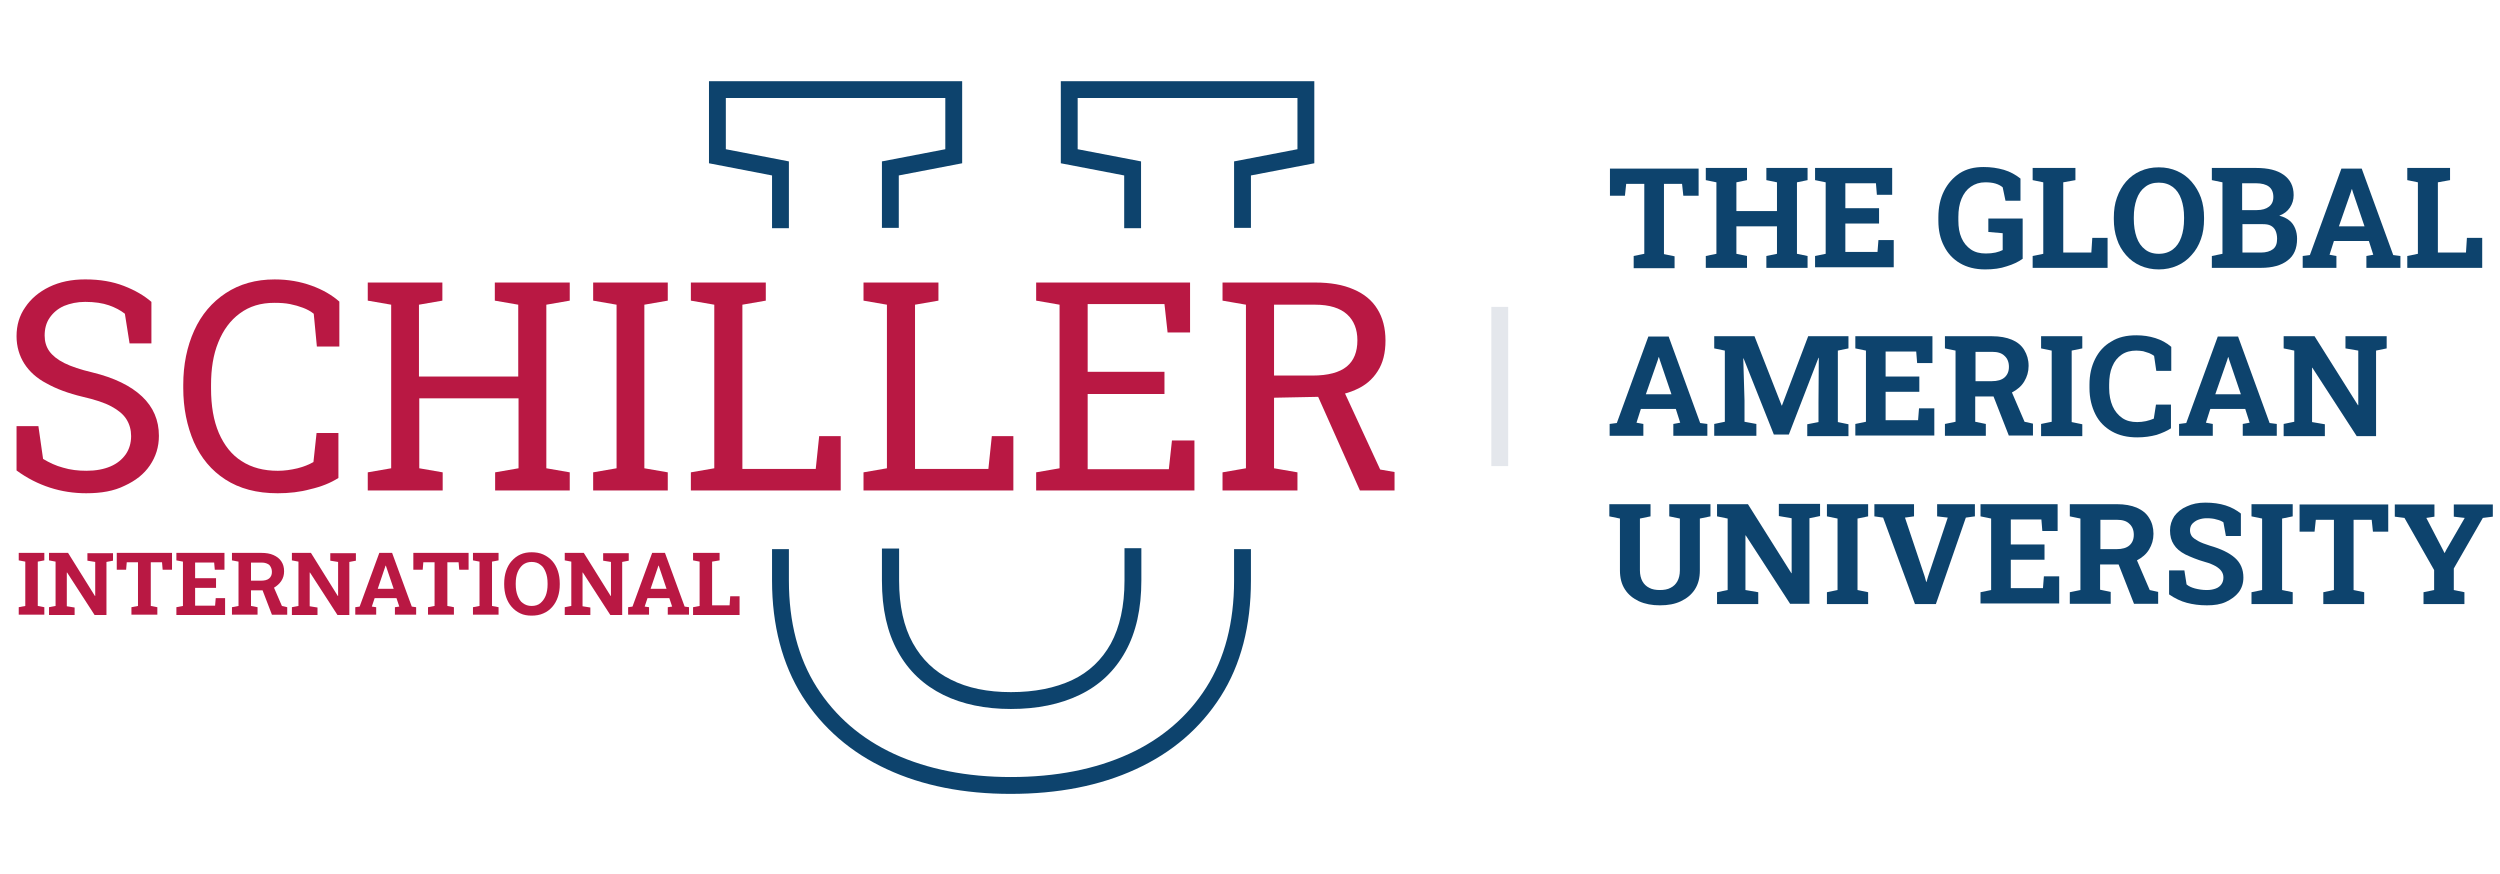 <svg xmlns="http://www.w3.org/2000/svg" width="286" height="100" xml:space="preserve" viewBox="0 0 800 280"> <g>  <title>Layer 1</title>  <g id="svg_1">   <g id="svg_2">    <path class="st0" d="m5.6,196.9l0,-2.4l2.1,-0.4l0,-14.2l-2.1,-0.4l0,-2.4l8.2,0l0,2.4l-2.1,0.4l0,14.2l2.1,0.4l0,2.4l-8.2,0z" fill="#B91843" id="svg_3"></path>    <path class="st0" d="m15.3,196.9l0,-2.4l2.1,-0.4l0,-14.2l-2.1,-0.4l0,-2.4l2.1,0l4,0l8.6,13.8l0.1,0l0,-10.9l-2.5,-0.4l0,-2.4l6.1,0l2.1,0l0,2.4l-2.1,0.4l0,17l-3.8,0l-8.8,-13.6l-0.1,0l0,10.8l2.5,0.4l0,2.4l-8.2,0l0,-0.1z" fill="#B91843" id="svg_4"></path>    <path class="st0" d="m41.7,196.9l0,-2.4l2.1,-0.4l0,-14l-3.6,0l-0.2,2.4l-3,0l0,-5.4l17.7,0l0,5.4l-3,0l-0.2,-2.4l-3.6,0l0,14l2.1,0.4l0,2.4l-8.3,0z" fill="#B91843" id="svg_5"></path>    <path class="st0" d="m56.1,196.9l0,-2.4l2.1,-0.4l0,-14.2l-2.1,-0.4l0,-2.4l15.4,0l0,5.4l-3.1,0l-0.2,-2.3l-6.1,0l0,5l6.7,0l0,3.1l-6.7,0l0,5.7l6.4,0l0.2,-2.4l3,0l0,5.4l-15.6,0l0,-0.1z" fill="#B91843" id="svg_6"></path>    <path class="st0" d="m73.9,196.9l0,-2.4l2.1,-0.4l0,-14.2l-2.1,-0.4l0,-2.4l9.4,0c1.5,0 2.8,0.2 3.9,0.7c1.1,0.5 1.9,1.1 2.5,2c0.6,0.9 0.9,1.9 0.9,3.2c0,1.2 -0.3,2.2 -0.9,3.1c-0.6,0.9 -1.4,1.6 -2.4,2.2c-1,0.5 -2.2,0.8 -3.6,0.8l-3.7,0l0,5l2.1,0.4l0,2.4l-8.2,0zm6.1,-10.9l3.2,0c1.1,0 2,-0.2 2.6,-0.7c0.6,-0.5 0.9,-1.2 0.9,-2.1c0,-0.9 -0.3,-1.6 -0.8,-2.2c-0.6,-0.5 -1.4,-0.8 -2.5,-0.8l-3.4,0l0,5.8zm6.7,10.9l-3.3,-8.6l3.6,-0.9l2.9,6.7l1.7,0.4l0,2.4l-4.9,0z" fill="#B91843" id="svg_7"></path>    <path class="st0" d="m93.1,196.9l0,-2.4l2.1,-0.4l0,-14.2l-2.1,-0.4l0,-2.4l2.1,0l4,0l8.6,13.8l0.1,0l0,-10.9l-2.5,-0.4l0,-2.4l6.1,0l2.1,0l0,2.4l-2.1,0.4l0,17l-3.8,0l-8.8,-13.6l-0.1,0l0,10.8l2.5,0.4l0,2.4l-8.2,0l0,-0.1z" fill="#B91843" id="svg_8"></path>    <path class="st0" d="m113.4,196.9l0,-2.4l1.4,-0.2l6.3,-17.2l4.1,0l6.3,17.2l1.4,0.2l0,2.4l-6.8,0l0,-2.4l1.4,-0.2l-0.9,-2.7l-7,0l-0.9,2.7l1.4,0.2l0,2.4l-6.7,0zm7.2,-8.3l5.1,0l-2.3,-6.8l-0.2,-0.6l-0.1,0l-0.2,0.6l-2.3,6.8z" fill="#B91843" id="svg_9"></path>    <path class="st0" d="m136.7,196.9l0,-2.4l2.1,-0.4l0,-14l-3.6,0l-0.2,2.4l-3,0l0,-5.4l17.7,0l0,5.4l-3,0l-0.2,-2.4l-3.6,0l0,14l2.1,0.4l0,2.4l-8.3,0z" fill="#B91843" id="svg_10"></path>    <path class="st0" d="m151.1,196.9l0,-2.4l2.1,-0.4l0,-14.2l-2.1,-0.4l0,-2.4l8.2,0l0,2.4l-2.1,0.4l0,14.2l2.1,0.4l0,2.4l-8.2,0z" fill="#B91843" id="svg_11"></path>    <path class="st0" d="m169.9,197.2c-1.3,0 -2.6,-0.2 -3.6,-0.7c-1.1,-0.5 -2,-1.2 -2.8,-2.1c-0.8,-0.9 -1.4,-2 -1.8,-3.2s-0.6,-2.6 -0.6,-4l0,-0.3c0,-1.4 0.2,-2.8 0.6,-4c0.4,-1.2 1,-2.3 1.8,-3.2c0.8,-0.9 1.7,-1.6 2.8,-2.1c1.1,-0.5 2.3,-0.7 3.6,-0.7c1.3,0 2.6,0.2 3.7,0.7c1.1,0.5 2.1,1.2 2.9,2.1c0.8,0.9 1.4,2 1.8,3.2c0.4,1.2 0.6,2.6 0.6,4l0,0.3c0,1.5 -0.2,2.8 -0.6,4c-0.4,1.2 -1,2.3 -1.8,3.2c-0.8,0.9 -1.7,1.6 -2.9,2.1c-1.1,0.5 -2.4,0.7 -3.7,0.7zm0,-3.1c1.1,0 2.1,-0.3 2.8,-0.9c0.7,-0.6 1.3,-1.4 1.7,-2.4c0.4,-1 0.6,-2.3 0.6,-3.6l0,-0.3c0,-1.4 -0.2,-2.6 -0.6,-3.6c-0.4,-1 -0.9,-1.9 -1.7,-2.4c-0.7,-0.6 -1.7,-0.9 -2.8,-0.9c-1.1,0 -2,0.3 -2.8,0.9c-0.7,0.6 -1.3,1.4 -1.7,2.4s-0.6,2.2 -0.6,3.6l0,0.3c0,1.4 0.2,2.6 0.6,3.6s0.9,1.9 1.7,2.4c0.8,0.6 1.7,0.9 2.8,0.9z" fill="#B91843" id="svg_12"></path>    <path class="st0" d="m180.5,196.9l0,-2.4l2.1,-0.4l0,-14.2l-2.1,-0.4l0,-2.4l2.1,0l4,0l8.6,13.8l0.1,0l0,-10.9l-2.5,-0.4l0,-2.4l6.1,0l2.1,0l0,2.4l-2.1,0.4l0,17l-3.8,0l-8.8,-13.6l-0.1,0l0,10.8l2.5,0.4l0,2.4l-8.2,0l0,-0.1z" fill="#B91843" id="svg_13"></path>    <path class="st0" d="m200.8,196.9l0,-2.4l1.4,-0.2l6.3,-17.2l4.1,0l6.3,17.2l1.4,0.2l0,2.4l-6.8,0l0,-2.4l1.4,-0.2l-0.9,-2.7l-7,0l-0.9,2.7l1.4,0.2l0,2.4l-6.7,0zm7.2,-8.3l5.1,0l-2.3,-6.8l-0.2,-0.6l-0.1,0l-0.2,0.6l-2.3,6.8z" fill="#B91843" id="svg_14"></path>    <path class="st0" d="m221.6,196.9l0,-2.4l2.1,-0.4l0,-14.2l-2.1,-0.4l0,-2.4l2.1,0l4,0l2.4,0l0,2.4l-2.4,0.4l0,14l5.6,0l0.2,-2.9l3,0l0,6l-14.9,0l0,-0.1z" fill="#B91843" id="svg_15"></path>   </g>   <g id="svg_16">    <g id="svg_17">     <polygon class="st1" points="339.4,26 339.4,52.3 359.7,56.2 359.7,73.1 365.1,73.1 365.1,51.7 344.8,47.8 344.8,31.4 415.2,31.4 415.2,47.8 394.9,51.7 394.9,73 400.3,73 400.3,56.2 420.6,52.3 420.6,26 " fill="#0D436D" id="svg_18"></polygon>     <polygon class="st1" points="246.9,73.1 252.3,73.1 252.3,51.7 232.1,47.8 232.1,31.4 302.4,31.4 302.4,47.8 282.1,51.7 282.1,73 287.5,73 287.5,56.2 307.8,52.3 307.8,26 226.7,26 226.7,52.3 246.9,56.2 " fill="#0D436D" id="svg_19"></polygon>     <path class="st1" d="m394.9,186c0,13.4 -3,24.9 -8.9,34.2c-5.9,9.3 -14.3,16.5 -24.8,21.3c-10.7,4.9 -23.4,7.4 -37.8,7.4c-14.1,0 -26.7,-2.5 -37.4,-7.4c-10.6,-4.9 -18.9,-12.1 -24.8,-21.4c-5.9,-9.3 -8.9,-20.8 -8.9,-34.1l0,-10.1l-5.4,0l0,10.1c0,14.3 3.3,26.8 9.7,37c6.5,10.2 15.6,18.1 27.1,23.4c11.4,5.3 24.7,7.9 39.6,7.9c15.2,0 28.6,-2.6 40.1,-7.9c11.6,-5.3 20.7,-13.1 27.2,-23.3c6.5,-10.2 9.7,-22.7 9.7,-37.1l0,-10.1l-5.4,0l0,10.1z" fill="#0D436D" id="svg_20"></path>     <path class="st1" d="m282.1,175.7l0,10.3c0,9 1.7,16.6 5.1,22.7c3.4,6.2 8.3,10.8 14.6,13.9c6.1,3 13.4,4.5 21.6,4.5c8.4,0 15.8,-1.5 22,-4.5c6.3,-3 11.3,-7.7 14.7,-13.9c3.4,-6.1 5.1,-13.7 5.1,-22.8l0,-10.3l-5.4,0l0,10.4c0,8.1 -1.5,14.9 -4.4,20.2c-2.9,5.2 -7,9.1 -12.3,11.6c-5.5,2.6 -12.1,3.9 -19.7,3.9c-7.4,0 -13.9,-1.3 -19.2,-4c-5.3,-2.6 -9.3,-6.5 -12.2,-11.7c-2.9,-5.2 -4.4,-12 -4.4,-20l0,-10.3l-5.5,0z" fill="#0D436D" id="svg_21"></path>    </g>    <g id="svg_22">     <path class="st0" d="m27.3,158c-4.1,0 -8,-0.6 -11.7,-1.8c-3.7,-1.2 -7.3,-3 -10.7,-5.5l0,-14.2l7,0l1.5,10.5c2,1.2 4.1,2.2 6.4,2.8c2.3,0.7 4.8,1 7.5,1c3,0 5.6,-0.5 7.7,-1.4c2.1,-0.9 3.7,-2.2 4.9,-3.9c1.1,-1.6 1.7,-3.6 1.7,-5.8c0,-2 -0.5,-3.8 -1.5,-5.4c-1,-1.6 -2.6,-2.9 -4.8,-4.1c-2.2,-1.2 -5.3,-2.2 -9.2,-3.1c-4.6,-1.1 -8.4,-2.5 -11.6,-4.3c-3.1,-1.6 -5.5,-3.8 -7.1,-6.3c-1.6,-2.5 -2.5,-5.5 -2.5,-8.8c0,-3.5 0.9,-6.6 2.8,-9.3c1.8,-2.7 4.4,-4.9 7.7,-6.5c3.3,-1.6 7.1,-2.4 11.5,-2.4c4.7,0 8.8,0.7 12.4,2.1c3.6,1.4 6.5,3.1 8.8,5.1l0,13.3l-7,0l-1.5,-9.5c-1.4,-1.1 -3.1,-2 -5.1,-2.7c-2,-0.7 -4.6,-1.1 -7.6,-1.1c-2.6,0 -4.8,0.5 -6.8,1.3c-2,0.9 -3.5,2.2 -4.6,3.8c-1.1,1.6 -1.6,3.5 -1.6,5.7c0,1.9 0.5,3.6 1.5,5c1,1.4 2.6,2.7 4.8,3.8c2.2,1.1 5.2,2.1 9,3c7,1.7 12.3,4.3 15.9,7.7c3.6,3.4 5.4,7.6 5.4,12.6c0,3.6 -1,6.7 -2.9,9.5c-1.9,2.8 -4.6,4.9 -8.1,6.5c-3.4,1.7 -7.5,2.4 -12.2,2.4z" fill="#B91843" id="svg_23"></path>     <path class="st0" d="m88.5,158c-6.7,0 -12.2,-1.5 -16.7,-4.4c-4.5,-2.9 -7.8,-6.9 -10.1,-12c-2.2,-5.1 -3.4,-10.9 -3.4,-17.3l0,-1c0,-6.5 1.2,-12.3 3.5,-17.4c2.3,-5.1 5.7,-9.1 10.1,-12c4.4,-2.9 9.6,-4.4 15.7,-4.4c4.3,0 8.2,0.7 11.8,2c3.6,1.3 6.5,3 8.9,5.1l0,14.4l-7.2,0l-1,-10.5c-1,-0.8 -2.1,-1.4 -3.4,-1.9c-1.3,-0.5 -2.7,-0.9 -4.2,-1.2c-1.5,-0.3 -3.2,-0.4 -5,-0.4c-4.4,0 -8,1.1 -11.1,3.4c-3,2.2 -5.3,5.3 -6.9,9.3c-1.6,3.9 -2.3,8.5 -2.3,13.6l0,1.1c0,5.6 0.8,10.3 2.5,14.3c1.7,3.9 4.1,7 7.3,9c3.2,2.1 7.1,3.1 11.6,3.1c2.1,0 4.2,-0.3 6.3,-0.8c2,-0.5 3.7,-1.2 5.1,-2l1,-9.3l7,0l0,14.4c-2.5,1.6 -5.5,2.8 -9,3.6c-3.2,0.9 -6.8,1.3 -10.5,1.3z" fill="#B91843" id="svg_24"></path>     <path class="st0" d="m117.4,157.1l0,-5.8l7.5,-1.3l0,-52.4l-7.5,-1.3l0,-5.8l23.9,0l0,5.8l-7.5,1.3l0,23l31.8,0l0,-23l-7.5,-1.3l0,-5.8l7.5,0l9,0l7.5,0l0,5.8l-7.5,1.3l0,52.4l7.5,1.3l0,5.8l-23.9,0l0,-5.8l7.5,-1.3l0,-22.4l-31.8,0l0,22.4l7.5,1.3l0,5.8l-24,0z" fill="#B91843" id="svg_25"></path>     <path class="st0" d="m189.6,157.1l0,-5.8l7.5,-1.3l0,-52.4l-7.5,-1.3l0,-5.8l23.9,0l0,5.8l-7.5,1.3l0,52.4l7.5,1.3l0,5.8l-23.9,0z" fill="#B91843" id="svg_26"></path>     <path class="st0" d="m220.9,157.1l0,-5.8l7.5,-1.3l0,-52.4l-7.5,-1.3l0,-5.8l7.5,0l9,0l7.5,0l0,5.8l-7.5,1.3l0,52.6l23.5,0l1.1,-10.5l6.9,0l0,17.4l-48,0z" fill="#B91843" id="svg_27"></path>     <path class="st0" d="m276.2,157.1l0,-5.8l7.5,-1.3l0,-52.4l-7.5,-1.3l0,-5.8l7.5,0l9,0l7.5,0l0,5.8l-7.5,1.3l0,52.6l23.5,0l1.1,-10.5l6.9,0l0,17.4l-48,0z" fill="#B91843" id="svg_28"></path>     <path class="st0" d="m331.5,157.1l0,-5.8l7.5,-1.3l0,-52.4l-7.5,-1.3l0,-5.8l49.3,0l0,16l-7.2,0l-1,-9.1l-24.6,0l0,21.7l24.6,0l0,7.1l-24.6,0l0,24.1l26,0l1,-9.2l7.2,0l0,16l-50.7,0z" fill="#B91843" id="svg_29"></path>     <path class="st0" d="m391.2,157.1l0,-5.8l7.5,-1.3l0,-52.4l-7.5,-1.3l0,-5.8l29.7,0c4.8,0 8.9,0.7 12.3,2.2c3.3,1.4 5.9,3.5 7.6,6.3c1.7,2.7 2.6,6.1 2.6,10.1c0,3.9 -0.8,7.2 -2.5,9.8c-1.7,2.7 -4.1,4.7 -7.2,6c-3.1,1.4 -6.8,2.1 -11.1,2.2l-14.9,0.3l0,22.6l7.5,1.3l0,5.8l-24,0zm16.5,-36.8l12.3,0c5,0 8.7,-1 11,-2.9c2.3,-1.9 3.4,-4.7 3.4,-8.4c0,-3.5 -1.1,-6.3 -3.3,-8.3c-2.2,-2 -5.6,-3.1 -10.2,-3.1l-13.2,0l0,22.7zm27.5,36.8l-14.8,-33.2l9,-0.1l12.3,26.6l4.6,0.8l0,5.9l-11.1,0z" fill="#B91843" id="svg_30"></path>    </g>    <g id="svg_31">     <path class="st1" d="m522.9,85.8l0,-3.8l3.4,-0.7l0,-22.4l-5.8,0l-0.4,3.8l-4.8,0l0,-8.7l28.4,0l0,8.7l-4.9,0l-0.4,-3.8l-5.8,0l0,22.5l3.4,0.7l0,3.8l-13.1,0l0,-0.1z" fill="#0D436D" id="svg_32"></path>     <path class="st1" d="m546,85.8l0,-3.8l3.4,-0.7l0,-22.9l-3.4,-0.7l0,-3.9l13.2,0l0,3.9l-3.4,0.7l0,9.2l13,0l0,-9.2l-3.4,-0.7l0,-3.9l3.4,0l6.4,0l3.4,0l0,3.9l-3.4,0.7l0,22.9l3.4,0.7l0,3.8l-13.2,0l0,-3.8l3.4,-0.7l0,-8.8l-13,0l0,8.8l3.4,0.7l0,3.8l-13.2,0z" fill="#0D436D" id="svg_33"></path>     <path class="st1" d="m581,85.8l0,-3.8l3.4,-0.7l0,-22.9l-3.4,-0.7l0,-3.9l24.7,0l0,8.6l-4.9,0l-0.3,-3.7l-9.8,0l0,8l10.8,0l0,4.9l-10.8,0l0,9.1l10.3,0l0.3,-3.8l4.9,0l0,8.7l-25.2,0l0,0.2z" fill="#0D436D" id="svg_34"></path>     <path class="st1" d="m635.5,86.3c-3.2,0 -5.9,-0.7 -8.1,-2c-2.2,-1.3 -3.9,-3.1 -5.1,-5.5c-1.2,-2.3 -1.8,-5 -1.8,-8.1l0,-1.1c0,-3.2 0.6,-6 1.8,-8.4c1.2,-2.4 2.9,-4.3 5,-5.7c2.2,-1.4 4.7,-2 7.7,-2c2.3,0 4.4,0.3 6.5,0.9c2,0.6 3.8,1.6 5.3,2.8l0,7.1l-4.8,0l-0.9,-4.3c-0.6,-0.5 -1.3,-0.9 -2.3,-1.2c-1,-0.3 -2.1,-0.4 -3.3,-0.4c-1.8,0 -3.3,0.5 -4.6,1.4c-1.3,0.9 -2.3,2.2 -3,3.9c-0.7,1.7 -1,3.6 -1,5.8l0,1.1c0,2.2 0.3,4 1,5.6c0.7,1.6 1.7,2.8 3,3.7c1.3,0.9 2.9,1.3 4.8,1.3c1.1,0 2.2,-0.1 3.1,-0.3c0.9,-0.2 1.7,-0.5 2.3,-0.8l0,-5.4l-4.6,-0.4l0,-4.3l11,0l0,12.9c-1.4,1 -3.1,1.8 -5.1,2.4c-2,0.7 -4.3,1 -6.9,1z" fill="#0D436D" id="svg_35"></path>     <path class="st1" d="m650.7,85.8l0,-3.8l3.4,-0.7l0,-22.9l-3.4,-0.7l0,-3.9l3.4,0l6.4,0l3.9,0l0,3.9l-3.9,0.7l0,22.5l9,0l0.3,-4.7l4.9,0l0,9.6l-24,0z" fill="#0D436D" id="svg_36"></path>     <path class="st1" d="m691.1,86.3c-2.1,0 -4.1,-0.4 -5.9,-1.2c-1.8,-0.8 -3.3,-1.9 -4.6,-3.4c-1.3,-1.5 -2.3,-3.2 -2.9,-5.1c-0.7,-2 -1,-4.1 -1,-6.4l0,-0.5c0,-2.3 0.3,-4.5 1,-6.4c0.7,-2 1.7,-3.7 2.9,-5.1c1.3,-1.5 2.8,-2.6 4.6,-3.4c1.8,-0.8 3.7,-1.2 5.9,-1.2c2.2,0 4.1,0.4 5.9,1.2c1.8,0.8 3.3,1.9 4.6,3.4c1.3,1.5 2.3,3.2 3,5.1c0.7,2 1,4.1 1,6.4l0,0.5c0,2.3 -0.3,4.5 -1,6.4c-0.7,2 -1.7,3.7 -3,5.1c-1.3,1.5 -2.8,2.6 -4.6,3.4c-1.8,0.8 -3.8,1.2 -5.9,1.2zm0,-5c1.8,0 3.3,-0.5 4.5,-1.4c1.2,-0.9 2.1,-2.2 2.7,-3.9c0.6,-1.7 0.9,-3.6 0.9,-5.9l0,-0.5c0,-2.2 -0.3,-4.1 -0.9,-5.8c-0.6,-1.7 -1.5,-3 -2.7,-3.9c-1.2,-0.9 -2.7,-1.4 -4.5,-1.4c-1.8,0 -3.3,0.5 -4.4,1.4c-1.2,0.9 -2.1,2.2 -2.7,3.9c-0.6,1.7 -0.9,3.6 -0.9,5.8l0,0.5c0,2.2 0.3,4.2 0.9,5.9c0.6,1.7 1.5,3 2.7,3.9c1.1,0.9 2.6,1.4 4.4,1.4z" fill="#0D436D" id="svg_37"></path>     <path class="st1" d="m708.1,85.8l0,-3.8l3.4,-0.7l0,-22.9l-3.4,-0.7l0,-3.9l3.4,0l10.8,0c3.8,0 6.7,0.7 8.8,2.2c2.1,1.5 3.2,3.6 3.2,6.5c0,1.5 -0.4,2.8 -1.2,4c-0.8,1.2 -1.9,2 -3.4,2.6c1.3,0.3 2.3,0.8 3.2,1.5c0.9,0.7 1.5,1.6 1.9,2.6c0.4,1 0.6,2.1 0.6,3.3c0,3.1 -1,5.4 -3,6.9c-2,1.6 -4.9,2.4 -8.6,2.4l-15.7,0zm9.8,-18.5l4.6,0c1.7,0 3,-0.4 3.9,-1.1c0.9,-0.7 1.4,-1.7 1.4,-3.1c0,-1.5 -0.5,-2.6 -1.4,-3.3c-0.9,-0.7 -2.3,-1.1 -4.2,-1.1l-4.4,0l0,8.6l0.1,0zm0,13.6l5.9,0c1.7,0 3,-0.4 3.9,-1.1c0.9,-0.7 1.3,-1.8 1.3,-3.3c0,-1.1 -0.2,-1.9 -0.5,-2.6c-0.3,-0.7 -0.9,-1.3 -1.5,-1.6c-0.7,-0.4 -1.6,-0.5 -2.7,-0.5l-6.4,0l0,9.1z" fill="#0D436D" id="svg_38"></path>     <path class="st1" d="m737.2,85.8l0,-3.8l2.3,-0.3l10.1,-27.7l6.5,0l10.1,27.7l2.3,0.3l0,3.8l-10.9,0l0,-3.8l2.2,-0.4l-1.4,-4.4l-11.2,0l-1.4,4.4l2.2,0.4l0,3.8l-10.8,0zm11.6,-13.3l8.2,0l-3.7,-10.9l-0.3,-1l-0.1,0l-0.3,1l-3.8,10.9z" fill="#0D436D" id="svg_39"></path>     <path class="st1" d="m770.7,85.8l0,-3.8l3.4,-0.7l0,-22.9l-3.4,-0.7l0,-3.9l3.4,0l6.4,0l3.9,0l0,3.9l-3.9,0.7l0,22.5l9,0l0.3,-4.7l4.9,0l0,9.6l-24,0z" fill="#0D436D" id="svg_40"></path>     <path class="st1" d="m515.2,139.6l0,-3.8l2.3,-0.3l10.1,-27.7l6.5,0l10.1,27.7l2.3,0.3l0,3.8l-10.9,0l0,-3.8l2.2,-0.4l-1.4,-4.4l-11.2,0l-1.4,4.4l2.2,0.4l0,3.8l-10.8,0zm11.6,-13.3l8.2,0l-3.7,-10.9l-0.3,-1l-0.1,0l-0.3,1l-3.8,10.9z" fill="#0D436D" id="svg_41"></path>     <path class="st1" d="m548.7,139.6l0,-3.8l3.4,-0.7l0,-22.8l-3.4,-0.7l0,-3.9l3.4,0l9.5,0l8.7,22.2l0.1,0l8.4,-22.2l12.9,0l0,3.9l-3.4,0.7l0,22.9l3.4,0.7l0,3.8l-13.2,0l0,-3.8l3.6,-0.7l0,-6.2l0.1,-14.4l-0.1,0l-9.5,24.6l-4.8,0l-9.7,-24.4l-0.1,0l0.4,13.5l0,6.8l3.8,0.7l0,3.8l-13.5,0z" fill="#0D436D" id="svg_42"></path>     <path class="st1" d="m593.9,139.6l0,-3.8l3.4,-0.7l0,-22.8l-3.4,-0.7l0,-3.9l24.7,0l0,8.6l-4.9,0l-0.3,-3.7l-9.8,0l0,8l10.8,0l0,4.9l-10.8,0l0,9.1l10.4,0l0.3,-3.8l4.9,0l0,8.7l-25.3,0l0,0.1z" fill="#0D436D" id="svg_43"></path>     <path class="st1" d="m622.6,139.6l0,-3.8l3.4,-0.7l0,-22.8l-3.4,-0.7l0,-3.9l15.1,0c2.5,0 4.6,0.4 6.3,1.1s3.1,1.8 4,3.3s1.4,3.1 1.4,5.1c0,1.9 -0.5,3.5 -1.4,5c-0.9,1.5 -2.2,2.6 -3.9,3.5c-1.7,0.8 -3.6,1.3 -5.8,1.3l-6,0l0,8.1l3.4,0.7l0,3.8l-13.1,0zm9.8,-17.5l5.2,0c1.8,0 3.2,-0.4 4.1,-1.2c0.9,-0.8 1.4,-1.9 1.4,-3.4c0,-1.5 -0.5,-2.7 -1.4,-3.5c-0.9,-0.9 -2.2,-1.3 -4,-1.3l-5.3,0l0,9.4zm10.7,17.5l-5.4,-13.8l5.8,-1.4l4.6,10.7l2.7,0.6l0,3.8l-7.7,0l0,0.1z" fill="#0D436D" id="svg_44"></path>     <path class="st1" d="m653.4,139.6l0,-3.8l3.4,-0.7l0,-22.8l-3.4,-0.7l0,-3.9l13.2,0l0,3.9l-3.4,0.7l0,22.9l3.4,0.7l0,3.8l-13.2,0l0,-0.1z" fill="#0D436D" id="svg_45"></path>     <path class="st1" d="m684.2,140.1c-3.1,0 -5.8,-0.6 -8.1,-1.9c-2.3,-1.3 -4.1,-3.1 -5.3,-5.5c-1.2,-2.4 -1.9,-5.2 -1.9,-8.4l0,-1.1c0,-3.1 0.6,-5.8 1.8,-8.2c1.2,-2.4 2.9,-4.3 5.2,-5.6c2.2,-1.4 4.9,-2 8,-2c2.2,0 4.2,0.3 6.1,0.9c1.9,0.6 3.6,1.5 5.1,2.8l0,7.7l-4.8,0l-0.7,-4.8c-0.5,-0.4 -1,-0.6 -1.6,-0.9c-0.6,-0.2 -1.2,-0.4 -1.9,-0.6c-0.7,-0.1 -1.4,-0.2 -2.2,-0.2c-1.8,0 -3.4,0.4 -4.7,1.3s-2.3,2.1 -3,3.8c-0.7,1.6 -1,3.6 -1,5.8l0,1.1c0,2.2 0.4,4.2 1.1,5.8c0.7,1.6 1.8,2.9 3.1,3.8c1.3,0.9 2.9,1.3 4.8,1.3c0.9,0 1.8,-0.1 2.8,-0.3c0.9,-0.2 1.8,-0.5 2.5,-0.8l0.7,-4.5l4.8,0l0,7.6c-1.2,0.8 -2.8,1.5 -4.6,2.1c-1.9,0.5 -3.9,0.8 -6.2,0.8z" fill="#0D436D" id="svg_46"></path>     <path class="st1" d="m697.6,139.6l0,-3.8l2.3,-0.3l10.1,-27.7l6.5,0l10.1,27.7l2.3,0.3l0,3.8l-10.9,0l0,-3.8l2.2,-0.4l-1.4,-4.4l-11.2,0l-1.4,4.4l2.2,0.4l0,3.8l-10.8,0zm11.6,-13.3l8.2,0l-3.7,-10.9l-0.3,-1l-0.1,0l-0.3,1l-3.8,10.9z" fill="#0D436D" id="svg_47"></path>     <path class="st1" d="m731.1,139.6l0,-3.8l3.4,-0.7l0,-22.8l-3.4,-0.7l0,-3.9l3.4,0l6.5,0l13.9,22.1l0.1,0l0,-17.5l-4.1,-0.7l0,-3.9l9.8,0l3.4,0l0,3.9l-3.4,0.7l0,27.4l-6.2,0l-14.2,-21.9l-0.1,0l0,17.4l4.1,0.7l0,3.8l-13.2,0l0,-0.1z" fill="#0D436D" id="svg_48"></path>     <path class="st1" d="m531.3,193.9c-2.5,0 -4.7,-0.4 -6.7,-1.3c-1.9,-0.9 -3.4,-2.1 -4.5,-3.8c-1.1,-1.7 -1.6,-3.7 -1.6,-6.1l0,-16.6l-3.4,-0.7l0,-3.9l13.2,0l0,3.9l-3.4,0.7l0,16.6c0,1.4 0.3,2.6 0.8,3.5c0.5,0.9 1.2,1.6 2.2,2.1c0.9,0.5 2.1,0.7 3.4,0.7c1.3,0 2.5,-0.2 3.4,-0.7c1,-0.5 1.7,-1.2 2.2,-2.1c0.5,-0.9 0.8,-2.1 0.8,-3.5l0,-16.6l-3.4,-0.7l0,-3.9l13.2,0l0,3.9l-3.4,0.7l0,16.6c0,2.4 -0.5,4.4 -1.6,6.1c-1.1,1.7 -2.6,2.9 -4.5,3.8c-1.9,0.9 -4.1,1.3 -6.7,1.3z" fill="#0D436D" id="svg_49"></path>     <path class="st1" d="m549.6,193.5l0,-3.8l3.4,-0.7l0,-22.9l-3.4,-0.7l0,-3.9l3.4,0l6.5,0l13.9,22.1l0.1,0l0,-17.6l-4.1,-0.7l0,-3.9l9.8,0l3.4,0l0,3.9l-3.4,0.7l0,27.4l-6.2,0l-14.2,-21.9l-0.1,0l0,17.5l4.1,0.7l0,3.8l-13.2,0z" fill="#0D436D" id="svg_50"></path>     <path class="st1" d="m584.8,193.5l0,-3.8l3.4,-0.7l0,-22.9l-3.4,-0.7l0,-3.9l13.2,0l0,3.9l-3.4,0.7l0,22.9l3.4,0.7l0,3.8l-13.2,0z" fill="#0D436D" id="svg_51"></path>     <path class="st1" d="m613,193.5l-10.2,-27.7l-2.8,-0.4l0,-3.9l12.7,0l0,3.9l-2.9,0.4l6.3,18.8l0.5,1.8l0.1,0l0.5,-1.7l6.3,-18.9l-3.4,-0.4l0,-3.9l12.1,0l0,3.9l-2.9,0.4l-9.6,27.7l-6.7,0z" fill="#0D436D" id="svg_52"></path>     <path class="st1" d="m634,193.5l0,-3.8l3.4,-0.7l0,-22.9l-3.4,-0.7l0,-3.9l24.7,0l0,8.6l-4.9,0l-0.3,-3.7l-9.8,0l0,8l10.8,0l0,4.9l-10.8,0l0,9.1l10.3,0l0.3,-3.8l4.9,0l0,8.7l-25.2,0l0,0.2z" fill="#0D436D" id="svg_53"></path>     <path class="st1" d="m662.6,193.5l0,-3.8l3.4,-0.7l0,-22.9l-3.4,-0.7l0,-3.9l15.1,0c2.5,0 4.6,0.4 6.3,1.1c1.8,0.8 3.1,1.8 4,3.3c0.9,1.4 1.4,3.1 1.4,5.1c0,1.9 -0.5,3.5 -1.4,5c-0.9,1.5 -2.2,2.6 -3.9,3.5c-1.7,0.8 -3.6,1.3 -5.8,1.3l-6,0l0,8.1l3.4,0.7l0,3.8l-13.1,0l0,0.1zm9.8,-17.6l5.2,0c1.8,0 3.2,-0.4 4.1,-1.2c0.9,-0.8 1.4,-1.9 1.4,-3.4c0,-1.5 -0.5,-2.7 -1.4,-3.5c-0.9,-0.9 -2.2,-1.3 -4,-1.3l-5.3,0l0,9.4zm10.8,17.6l-5.4,-13.8l5.8,-1.4l4.6,10.7l2.7,0.6l0,3.8l-7.7,0l0,0.1z" fill="#0D436D" id="svg_54"></path>     <path class="st1" d="m706.5,193.9c-2.4,0 -4.5,-0.3 -6.4,-0.8c-1.9,-0.5 -3.8,-1.4 -5.7,-2.7l0,-7.7l4.9,0l0.7,4.5c0.7,0.6 1.6,1 2.7,1.3c1.2,0.3 2.4,0.5 3.8,0.5c1.2,0 2.1,-0.2 2.9,-0.5c0.8,-0.3 1.4,-0.8 1.8,-1.4c0.4,-0.6 0.6,-1.3 0.6,-2.1c0,-0.8 -0.2,-1.4 -0.6,-2c-0.4,-0.6 -1,-1.1 -1.8,-1.6c-0.9,-0.5 -2,-1 -3.5,-1.4c-2.5,-0.7 -4.6,-1.6 -6.3,-2.4c-1.7,-0.9 -2.9,-1.9 -3.7,-3.2c-0.8,-1.2 -1.2,-2.7 -1.2,-4.5c0,-1.7 0.5,-3.2 1.4,-4.6c1,-1.3 2.3,-2.4 4,-3.1c1.7,-0.8 3.6,-1.2 5.9,-1.2c2.5,0 4.6,0.3 6.5,0.9c1.9,0.6 3.5,1.5 4.9,2.6l0,7.2l-4.8,0l-0.8,-4.4c-0.6,-0.4 -1.3,-0.7 -2.2,-0.9c-0.9,-0.3 -2,-0.4 -3.2,-0.4c-1,0 -1.9,0.2 -2.7,0.5c-0.8,0.3 -1.4,0.8 -1.9,1.3c-0.5,0.6 -0.7,1.3 -0.7,2.1c0,0.7 0.2,1.3 0.6,1.9c0.4,0.5 1.1,1 2,1.5c0.9,0.5 2.2,1 3.8,1.5c3.5,1 6.2,2.3 8,3.9c1.8,1.6 2.7,3.7 2.7,6.3c0,1.8 -0.5,3.4 -1.5,4.7c-1,1.3 -2.4,2.3 -4.1,3.1c-1.7,0.8 -3.7,1.1 -6.1,1.1z" fill="#0D436D" id="svg_55"></path>     <path class="st1" d="m720.8,193.5l0,-3.8l3.4,-0.7l0,-22.9l-3.4,-0.7l0,-3.9l13.2,0l0,3.9l-3.4,0.7l0,22.9l3.4,0.7l0,3.8l-13.2,0z" fill="#0D436D" id="svg_56"></path>     <path class="st1" d="m743.8,193.5l0,-3.8l3.4,-0.7l0,-22.5l-5.8,0l-0.4,3.8l-4.8,0l0,-8.7l28.4,0l0,8.7l-4.9,0l-0.4,-3.8l-5.8,0l0,22.5l3.4,0.7l0,3.8l-13.1,0z" fill="#0D436D" id="svg_57"></path>     <path class="st1" d="m775.9,193.5l0,-3.8l3.4,-0.7l0,-6.4l-9.5,-16.7l-3.1,-0.4l0,-3.9l12.7,0l0,3.9l-2.6,0.4l5.3,10.2l0.5,1l0.1,0l0.5,-1l5.9,-10.2l-3.5,-0.4l0,-3.9l12.5,0l0,3.9l-3.2,0.4l-9.3,16.2l0,6.9l3.4,0.7l0,3.8l-13.1,0z" fill="#0D436D" id="svg_58"></path>    </g>    <rect x="477.3" y="98.3" class="st2" width="5.4" height="51" fill="#E4E7EC" id="svg_59"></rect>   </g>  </g> </g></svg>